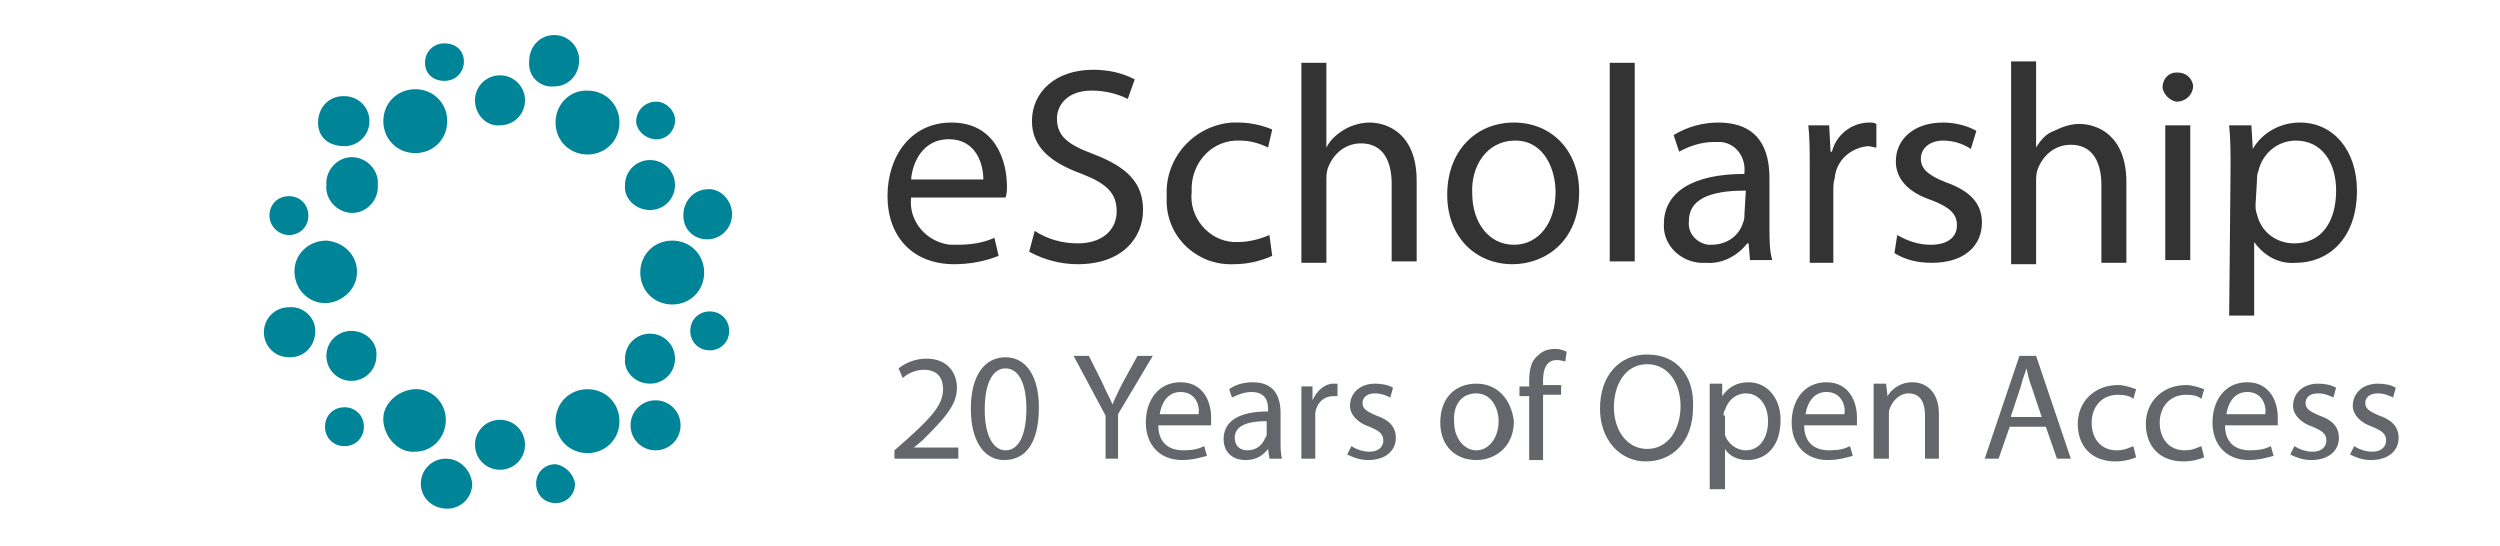 <?xml
version="1.0" encoding="utf-8"?>
<!-- Generator: Adobe Illustrator 26.2.1, SVG Export Plug-In . SVG Version: 6.00 Build 0)  -->
<svg version="1.1" id="Layer_1" xmlns="http://www.w3.org/2000/svg" xmlns:xlink="http://www.w3.org/1999/xlink" x="0px" y="0px" viewBox="-19 0 180 34.1" width="156" height="34.1" style="enable-background:new 0 0 156 34.1;" xml:space="preserve">
    <style type="text/css">
        .st0 {
            fill: #008498;
        }
        .st1 {
            fill: #333333;
        }
        .st2 {
            fill: #64666B;
        }
    </style>
    <g id="Layer_1_00000090264819228579003920000004226571045650535314_">
        <path class="st0" d="M13,3.2c0.8,0,1.4-0.6,1.4-1.4S13.8,0.5,13,0.5l0,0c-0.8,0-1.4,0.6-1.4,1.4S12.2,3.2,13,3.2L13,3.2z M5.8,7.9
                                                            		c1,0,1.8-0.8,1.8-1.8S6.8,4.3,5.8,4.3H5.7c-1,0-1.8,0.8-1.8,1.9S4.7,7.9,5.8,7.9z M1.8,14.3c0.8,0,1.4-0.6,1.4-1.4
                                                            		s-0.6-1.4-1.4-1.4s-1.4,0.6-1.4,1.4C0.4,13.7,1.1,14.3,1.8,14.3L1.8,14.3z M1.8,19.5c-1,0-1.8,0.8-1.8,1.8s0.8,1.8,1.8,1.8h0.1
                                                            		c1,0,1.8-0.8,1.8-1.9C3.7,20.2,2.8,19.4,1.8,19.5z M5.8,26.7c-0.8,0-1.4,0.6-1.4,1.4s0.6,1.4,1.4,1.4s1.4-0.6,1.4-1.4l0,0
                                                            		C7.2,27.3,6.6,26.7,5.8,26.7L5.8,26.7z M13.1,30.4c-1,0-1.8,0.8-1.8,1.8c0,1,0.8,1.8,1.9,1.8l0,0l0,0c1,0,1.8-0.8,1.8-1.8l0,0
                                                            		C14.9,31.2,14.1,30.4,13.1,30.4L13.1,30.4z M21,30.8c-0.8,0-1.4,0.6-1.4,1.4c0,0.8,0.6,1.4,1.4,1.4s1.4-0.6,1.4-1.4l0,0
                                                            		C22.3,31.5,21.7,30.9,21,30.8L21,30.8z M28.2,26.2c-1,0-1.8,0.8-1.8,1.8s0.8,1.8,1.8,1.8S30,29,30,28l0,0l0,0
                                                            		C30,27,29.2,26.2,28.2,26.2L28.2,26.2L28.2,26.2z M32.1,19.8c-0.8,0-1.4,0.6-1.4,1.4s0.6,1.4,1.4,1.4s1.4-0.6,1.4-1.4
                                                            		S32.9,19.8,32.1,19.8L32.1,19.8z M32.1,14.6c1-0.1,1.7-1,1.6-2c-0.1-0.8-0.7-1.5-1.5-1.6H32c-1,0-1.8,0.8-1.8,1.9
                                                            		S31.1,14.7,32.1,14.6L32.1,14.6L32.1,14.6z M28.1,7.4c0.8,0.1,1.4-0.5,1.5-1.2s-0.5-1.4-1.2-1.5c-0.1,0-0.1,0-0.2,0h-0.1
                                                            		c-0.8,0.1-1.3,0.7-1.3,1.5C26.9,6.8,27.4,7.3,28.1,7.4z M20.9,3.6c1,0,1.8-0.8,1.8-1.9l0,0c0-1-0.8-1.8-1.8-1.8l0,0
                                                            		c-1,0-1.8,0.8-1.8,1.9l0,0C19,2.9,19.9,3.7,20.9,3.6z M21,6.2c0,1.3,1,2.3,2.3,2.3s2.3-1,2.3-2.3s-1-2.3-2.3-2.3c0,0,0,0-0.1,0
                                                            		C22,3.9,21,4.9,21,6.2z M17,6.4c1,0,1.8-0.8,1.8-1.8S18,2.8,17,2.8s-1.8,0.8-1.8,1.8l0,0C15.2,5.6,16,6.5,17,6.4
                                                            		C17,6.5,17,6.5,17,6.4z M10.9,8.4c1.3,0,2.3-1,2.3-2.3s-1-2.3-2.3-2.3s-2.3,1-2.3,2.3C8.6,7.4,9.6,8.4,10.9,8.4L10.9,8.4z
                                                            		 M4.5,10.7c-0.1,1,0.7,1.9,1.7,2s1.9-0.7,2-1.7c0-0.1,0-0.2,0-0.3l0,0c0.1-1-0.7-1.9-1.7-2s-1.9,0.7-2,1.7
                                                            		C4.5,10.5,4.5,10.6,4.5,10.7z M4.5,14.7c-1.3,0-2.3,1-2.3,2.2c0,1.3,1,2.3,2.2,2.3s2.3-1,2.3-2.2c0,0,0,0,0-0.1
                                                            		C6.7,15.8,5.8,14.8,4.5,14.7L4.5,14.7z M6.3,21.2c-1,0-1.8,0.8-1.8,1.8s0.8,1.8,1.8,1.8l0,0c1,0,1.8-0.8,1.8-1.8
                                                            		C8.2,22,7.3,21.2,6.3,21.2z M13.1,27.6c0-1.3-1.1-2.3-2.3-2.2s-2.3,1.1-2.2,2.3s1.1,2.3,2.3,2.2C12.1,29.9,13.1,28.9,13.1,27.6
                                                            		L13.1,27.6z M17,27.6c-1,0-1.8,0.8-1.8,1.8s0.8,1.8,1.8,1.8s1.8-0.8,1.8-1.8l0,0C18.8,28.4,18,27.6,17,27.6L17,27.6z M23.3,25.4
                                                            		c-1.3,0-2.3,1-2.3,2.3s1,2.3,2.3,2.3s2.3-1,2.3-2.3l0,0C25.6,26.4,24.6,25.4,23.3,25.4L23.3,25.4L23.3,25.4z M27.8,25
                                                            		c1,0,1.8-0.8,1.8-1.8s-0.8-1.8-1.8-1.8l0,0l0,0c-1,0-1.8,0.8-1.8,1.8C25.9,24.2,26.8,25,27.8,25z M27.1,17c0,1.3,1,2.3,2.3,2.3
                                                            		s2.3-1,2.3-2.3l0,0l0,0c0-1.3-1-2.3-2.3-2.3S27.1,15.7,27.1,17z M27.8,12.5c1,0,1.8-0.8,1.8-1.8s-0.8-1.8-1.8-1.8S26,9.7,26,10.7
                                                            		l0,0C25.9,11.7,26.8,12.5,27.8,12.5L27.8,12.5L27.8,12.5z"/>
        <path class="st1" d="M46.6,11.6c-0.2,1.7,1.1,3.2,2.8,3.4c0.2,0,0.4,0,0.5,0c0.9,0,1.8-0.1,2.7-0.5l0.3,1.3c-1,0.4-2.1,0.6-3.2,0.6
                                                            		c-3,0-4.8-2-4.8-4.9s1.7-5.3,4.6-5.3c3.2,0,4,2.8,4,4.6c0,0.3,0,0.5-0.1,0.8L46.6,11.6z M51.8,10.3c0-1.1-0.5-2.9-2.5-2.9
                                                            		c-1.8,0-2.6,1.6-2.7,2.9H51.8z M55.5,14c0.9,0.6,2,0.9,3.1,0.9c1.8,0,2.8-1,2.8-2.3s-0.7-2-2.5-2.7c-2.2-0.8-3.6-1.9-3.6-3.8
                                                            		c0-2.1,1.7-3.7,4.4-3.7c1,0,2.1,0.2,3,0.7l-0.5,1.4c-0.8-0.4-1.7-0.6-2.6-0.6c-1.8,0-2.5,1.1-2.5,2c0,1.3,0.8,1.9,2.7,2.6
                                                            		c2.3,0.9,3.5,2,3.5,4s-1.5,3.9-4.7,3.9c-1.2,0-2.4-0.3-3.5-0.9L55.5,14z M72.6,15.8c-0.9,0.4-1.8,0.6-2.8,0.6
                                                            		c-2.5,0.1-4.7-1.8-4.8-4.4c0-0.2,0-0.4,0-0.6c-0.1-2.7,2-5,4.7-5.2c0.2,0,0.4,0,0.5,0c0.8,0,1.7,0.2,2.4,0.5L72.3,8
                                                            		c-0.6-0.3-1.3-0.5-2-0.5c-1.9-0.1-3.4,1.4-3.5,3.3c0,0.1,0,0.3,0,0.4c-0.2,1.8,1.2,3.5,3,3.6c0.1,0,0.2,0,0.4,0
                                                            		c0.7,0,1.5-0.2,2.2-0.5L72.6,15.8z M74.7,1.9h1.8V8l0,0c0.3-0.6,0.8-1,1.3-1.3s1.2-0.5,1.8-0.5c1.3,0,3.4,0.8,3.4,4.2v5.8h-1.8
                                                            		v-5.6c0-1.6-0.6-2.9-2.2-2.9c-1.1,0-2,0.7-2.4,1.8c-0.1,0.3-0.1,0.6-0.1,0.9v5.9h-1.8C74.7,16.3,74.7,1.9,74.7,1.9z M94.7,11.2
                                                            		c0,3.6-2.5,5.2-4.8,5.2c-2.6,0-4.7-1.9-4.7-5c0-3.2,2.1-5.2,4.8-5.2S94.7,8.2,94.7,11.2L94.7,11.2z M87,11.3c0,2.1,1.2,3.7,3,3.7
                                                            		s3-1.6,3-3.8c0-1.6-0.8-3.7-2.9-3.7S86.9,9.4,87,11.3L87,11.3z M96.9,1.9h1.8v14.3h-1.8V1.9z M107,16.1l-0.1-1.2h-0.1
                                                            		c-0.7,0.9-1.8,1.5-3,1.4c-1.5,0.1-2.9-1-3-2.5c0-0.1,0-0.2,0-0.3c0-2.3,2.1-3.6,5.8-3.6V9.8c0.1-1.1-0.6-2.1-1.7-2.2
                                                            		c-0.2,0-0.3,0-0.5,0c-0.9,0-1.8,0.3-2.5,0.7l-0.4-1.2c1-0.6,2.1-0.9,3.2-0.9c3,0,3.7,2,3.7,4v3.6c0,0.8,0,1.6,0.2,2.3H107z
                                                            		 M106.7,11.1c-1.9,0-4.1,0.3-4.1,2.2c-0.1,0.9,0.6,1.6,1.4,1.7c0.1,0,0.2,0,0.2,0c1.1,0,2-0.6,2.3-1.6c0.1-0.2,0.1-0.4,0.1-0.6
                                                            		L106.7,11.1L106.7,11.1z M111.3,9.4c0-1.1,0-2.1-0.1-3h1.5l0.1,1.9h0.1c0.3-1.2,1.4-2.1,2.7-2.1c0.2,0,0.3,0,0.5,0.1V8
                                                            		c-0.2,0-0.4-0.1-0.6-0.1c-1.2,0.1-2.3,1-2.4,2.3c-0.1,0.3-0.1,0.6-0.1,0.9v5.2h-1.7V9.4z M117.6,14.3c0.7,0.4,1.5,0.7,2.4,0.7
                                                            		c1.3,0,1.9-0.6,1.9-1.4s-0.5-1.3-1.8-1.8c-1.8-0.6-2.6-1.6-2.6-2.8c0-1.6,1.3-2.8,3.4-2.8c0.8,0,1.7,0.2,2.4,0.6l-0.4,1.3
                                                            		c-0.6-0.4-1.3-0.6-2-0.6c-1,0-1.6,0.6-1.6,1.3s0.5,1.2,1.8,1.7c1.7,0.6,2.6,1.5,2.6,2.9c0,1.7-1.3,2.9-3.6,2.9
                                                            		c-1,0-1.9-0.2-2.7-0.7L117.6,14.3z M125.8,1.8h1.8V8l0,0c0.3-0.5,0.7-1,1.3-1.2c0.6-0.3,1.2-0.5,1.8-0.5c1.3,0,3.4,0.8,3.4,4.2v5.8
                                                            		h-1.8v-5.6c0-1.6-0.6-2.9-2.2-2.9c-1.1,0-2,0.7-2.4,1.8c-0.1,0.3-0.1,0.6-0.1,0.9v5.9h-1.8V1.8L125.8,1.8z M138.9,3.7
                                                            		c-0.1,0.6-0.6,1-1.2,1c-0.5-0.1-0.9-0.5-1-1c0-0.6,0.4-1.1,1-1.1c0,0,0,0,0.1,0c0.6,0,1,0.4,1.1,0.9C138.9,3.5,138.9,3.6,138.9,3.7
                                                            		z M136.9,16.1V6.4h1.8v9.7H136.9z M141.6,9.6c0-1.2,0-2.2-0.1-3.2h1.6l0.1,1.7l0,0c0.7-1.2,2-1.9,3.4-1.9c2.4,0,4.1,2,4.1,4.9
                                                            		c0,3.5-2.1,5.2-4.4,5.2c-1.2,0.1-2.3-0.5-3-1.5l0,0v5.3h-1.8L141.6,9.6L141.6,9.6z M143.4,12.1c0,0.2,0,0.5,0.1,0.7
                                                            		c0.3,1.3,1.4,2.1,2.7,2.1c1.9,0,3-1.5,3-3.8c0-2-1-3.6-2.9-3.6c-1.3,0-2.4,0.9-2.7,2.2c-0.1,0.2-0.1,0.5-0.1,0.7L143.4,12.1
                                                            		L143.4,12.1z"/>
        <g>
            <path class="st2" d="M150.2,30.1c0.4,0.2,0.9,0.4,1.5,0.4c1.3,0,2-0.7,2-1.6c0-0.8-0.5-1.3-1.4-1.6c-0.7-0.3-1-0.5-1-0.9
                                                            			c0-0.4,0.3-0.7,0.9-0.7c0.5,0,0.9,0.2,1.1,0.3l0.2-0.7c-0.3-0.2-0.8-0.3-1.3-0.3c-1.1,0-1.8,0.7-1.8,1.6c0,0.6,0.5,1.2,1.4,1.5
                                                            			c0.7,0.3,1,0.5,1,1c0,0.4-0.3,0.8-1,0.8c-0.5,0-1-0.2-1.3-0.4L150.2,30.1z M145.9,30.1c0.4,0.2,0.9,0.4,1.5,0.4c1.3,0,2-0.7,2-1.6
                                                            			c0-0.8-0.5-1.3-1.4-1.6c-0.7-0.3-1-0.5-1-0.9c0-0.4,0.3-0.7,0.9-0.7c0.5,0,0.9,0.2,1.1,0.3l0.2-0.7c-0.3-0.2-0.8-0.3-1.3-0.3
                                                            			c-1.1,0-1.8,0.7-1.8,1.6c0,0.6,0.5,1.2,1.4,1.5c0.7,0.3,1,0.5,1,1c0,0.4-0.3,0.8-1,0.8c-0.5,0-1-0.2-1.3-0.4L145.9,30.1z
                                                            			 M141.3,27.2c0.1-0.7,0.5-1.6,1.5-1.6c1.1,0,1.4,1,1.3,1.6H141.3z M145,27.9c0-0.1,0-0.3,0-0.5c0-1-0.5-2.5-2.2-2.5
                                                            			c-1.6,0-2.5,1.3-2.5,2.9s1,2.7,2.6,2.7c0.8,0,1.4-0.2,1.8-0.3l-0.2-0.7c-0.4,0.2-0.8,0.3-1.5,0.3c-1,0-1.8-0.5-1.8-1.8H145z
                                                            			 M139.5,29.5c-0.3,0.1-0.6,0.3-1.2,0.3c-1.1,0-1.8-0.8-1.8-2c0-1.1,0.7-2,1.9-2c0.5,0,0.9,0.1,1.1,0.3l0.2-0.7
                                                            			c-0.3-0.1-0.8-0.3-1.3-0.3c-1.7,0-2.9,1.2-2.9,2.8c0,1.6,1,2.7,2.7,2.7c0.7,0,1.3-0.2,1.5-0.3L139.5,29.5z M134.6,29.5
                                                            			c-0.3,0.1-0.6,0.3-1.2,0.3c-1.1,0-1.8-0.8-1.8-2c0-1.1,0.7-2,1.9-2c0.5,0,0.9,0.1,1.1,0.3l0.2-0.7c-0.3-0.1-0.8-0.3-1.3-0.3
                                                            			c-1.7,0-2.9,1.2-2.9,2.8c0,1.6,1,2.7,2.7,2.7c0.7,0,1.3-0.2,1.5-0.3L134.6,29.5z M125.8,27.3l0.7-2.1c0.1-0.5,0.3-0.9,0.4-1.3h0
                                                            			c0.1,0.4,0.2,0.9,0.4,1.4l0.7,2.1H125.8z M128.3,28.1l0.8,2.3h1l-2.5-7.4h-1.2l-2.5,7.4h1l0.8-2.3H128.3z M116,30.4h1v-3.2
                                                            			c0-0.2,0-0.3,0.1-0.5c0.2-0.5,0.7-1,1.3-1c0.9,0,1.2,0.7,1.2,1.6v3.1h1v-3.2c0-1.8-1.1-2.3-1.9-2.3c-0.9,0-1.5,0.5-1.8,1h0
                                                            			l-0.1-0.9h-0.9c0,0.4,0,0.9,0,1.4V30.4z M111,27.2c0.1-0.7,0.5-1.6,1.5-1.6c1.1,0,1.4,1,1.3,1.6H111z M114.7,27.9
                                                            			c0-0.1,0-0.3,0-0.5c0-1-0.5-2.5-2.2-2.5c-1.6,0-2.5,1.3-2.5,2.9s1,2.7,2.6,2.7c0.8,0,1.4-0.2,1.8-0.3l-0.2-0.7
                                                            			c-0.4,0.2-0.8,0.3-1.5,0.3c-1,0-1.8-0.5-1.8-1.8H114.7z M105.1,27.3c0-0.1,0-0.3,0.1-0.4c0.2-0.7,0.8-1.2,1.5-1.2
                                                            			c1,0,1.6,0.9,1.6,2c0,1.2-0.6,2.1-1.6,2.1c-0.7,0-1.3-0.5-1.5-1.1c0-0.1,0-0.3,0-0.4V27.3z M104.2,32.6h1v-2.9h0
                                                            			c0.3,0.5,0.9,0.8,1.6,0.8c1.3,0,2.4-0.9,2.4-2.9c0-1.6-1-2.7-2.3-2.7c-0.9,0-1.5,0.4-1.9,1h0l0-0.9h-0.9c0,0.5,0,1.1,0,1.7V32.6z
                                                            			 M99.6,23.6c1.6,0,2.4,1.5,2.4,3c0,1.7-0.9,3.1-2.4,3.1c-1.5,0-2.4-1.4-2.4-3C97.2,25.1,98,23.6,99.6,23.6z M99.6,22.9
                                                            			c-2,0-3.4,1.5-3.4,3.9c0,2.2,1.4,3.8,3.3,3.8c1.9,0,3.4-1.4,3.4-3.9C103,24.4,101.7,22.9,99.6,22.9z M92.1,30.4v-4.6h1.3v-0.7
                                                            			h-1.3v-0.3c0-0.8,0.2-1.5,1-1.5c0.3,0,0.5,0.1,0.6,0.1l0.1-0.7c-0.2-0.1-0.5-0.2-0.8-0.2c-0.5,0-0.9,0.1-1.3,0.5
                                                            			c-0.5,0.4-0.6,1.1-0.6,1.9v0.3h-0.7v0.7h0.7v4.6H92.1z M87.3,25.7c1.1,0,1.6,1.1,1.6,2c0,1.2-0.7,2.1-1.6,2.1
                                                            			c-0.9,0-1.6-0.9-1.6-2C85.6,26.7,86.1,25.7,87.3,25.7z M87.3,25c-1.5,0-2.6,1-2.6,2.8c0,1.7,1.1,2.7,2.6,2.7
                                                            			c1.3,0,2.7-0.9,2.7-2.8C89.8,26.1,88.8,25,87.3,25z M78,30.1c0.4,0.2,0.9,0.4,1.5,0.4c1.3,0,2-0.7,2-1.6c0-0.8-0.5-1.3-1.4-1.6
                                                            			c-0.7-0.3-1-0.5-1-0.9c0-0.4,0.3-0.7,0.9-0.7c0.5,0,0.9,0.2,1.1,0.3l0.2-0.7C81,25.1,80.5,25,80,25c-1.1,0-1.8,0.7-1.8,1.6
                                                            			c0,0.6,0.5,1.2,1.4,1.5c0.7,0.3,1,0.5,1,1c0,0.4-0.3,0.8-1,0.8c-0.5,0-1-0.2-1.3-0.4L78,30.1z M74.7,30.4h1v-2.8
                                                            			c0-0.2,0-0.3,0-0.5c0.1-0.7,0.6-1.2,1.3-1.2c0.1,0,0.2,0,0.3,0V25c-0.1,0-0.2,0-0.3,0c-0.6,0-1.2,0.5-1.5,1.2h0l0-1h-0.8
                                                            			c0,0.5,0,1,0,1.7V30.4z M72.2,28.6c0,0.1,0,0.2-0.1,0.3c-0.2,0.5-0.6,0.9-1.3,0.9c-0.5,0-0.9-0.3-0.9-0.9c0-1,1.2-1.2,2.3-1.2
                                                            			V28.6z M73.3,30.4c-0.1-0.4-0.1-0.8-0.1-1.3v-2c0-1.1-0.4-2.2-2-2.2c-0.7,0-1.3,0.2-1.7,0.5l0.2,0.6c0.4-0.2,0.9-0.4,1.4-0.4
                                                            			c1.1,0,1.2,0.8,1.2,1.2V27c-2.1,0-3.2,0.7-3.2,2c0,0.8,0.5,1.5,1.6,1.5c0.8,0,1.3-0.4,1.6-0.8h0l0.1,0.7H73.3z M64.5,27.2
                                                            			c0.1-0.7,0.5-1.6,1.5-1.6c1.1,0,1.4,1,1.3,1.6H64.5z M68.2,27.9c0-0.1,0-0.3,0-0.5c0-1-0.5-2.5-2.2-2.5c-1.6,0-2.5,1.3-2.5,2.9
                                                            			s1,2.7,2.6,2.7c0.8,0,1.4-0.2,1.8-0.3l-0.2-0.7c-0.4,0.2-0.8,0.3-1.5,0.3c-1,0-1.8-0.5-1.8-1.8H68.2z M61.5,30.4v-3.2L64,23h-1.1
                                                            			l-1.1,2c-0.3,0.6-0.5,1-0.7,1.5h0c-0.2-0.5-0.5-1-0.7-1.5l-1-2h-1.1l2.3,4.3v3.1H61.5z M53.4,23.9c1,0,1.5,1.2,1.5,2.9
                                                            			c0,1.8-0.5,3-1.5,3c-0.9,0-1.5-1.1-1.5-2.9C51.9,24.9,52.5,23.9,53.4,23.9z M53.4,23.1c-1.5,0-2.5,1.3-2.5,3.7
                                                            			c0,2.4,1,3.7,2.4,3.7c1.6,0,2.5-1.3,2.5-3.8C55.8,24.5,54.9,23.1,53.4,23.1z M50,30.4v-0.8h-3.2v0l0.6-0.5
                                                            			c1.5-1.5,2.5-2.5,2.5-3.8c0-1-0.6-2.1-2.2-2.1c-0.8,0-1.5,0.3-2,0.7l0.3,0.7c0.3-0.3,0.9-0.6,1.5-0.6c1.1,0,1.4,0.7,1.4,1.4
                                                            			c0,1.1-0.8,2-2.7,3.7l-0.8,0.7v0.6H50z"/>
        </g>
    </g>
    <g id="Layer_2_00000049195355724765602990000006702336324731517074_"></g>
</svg>
